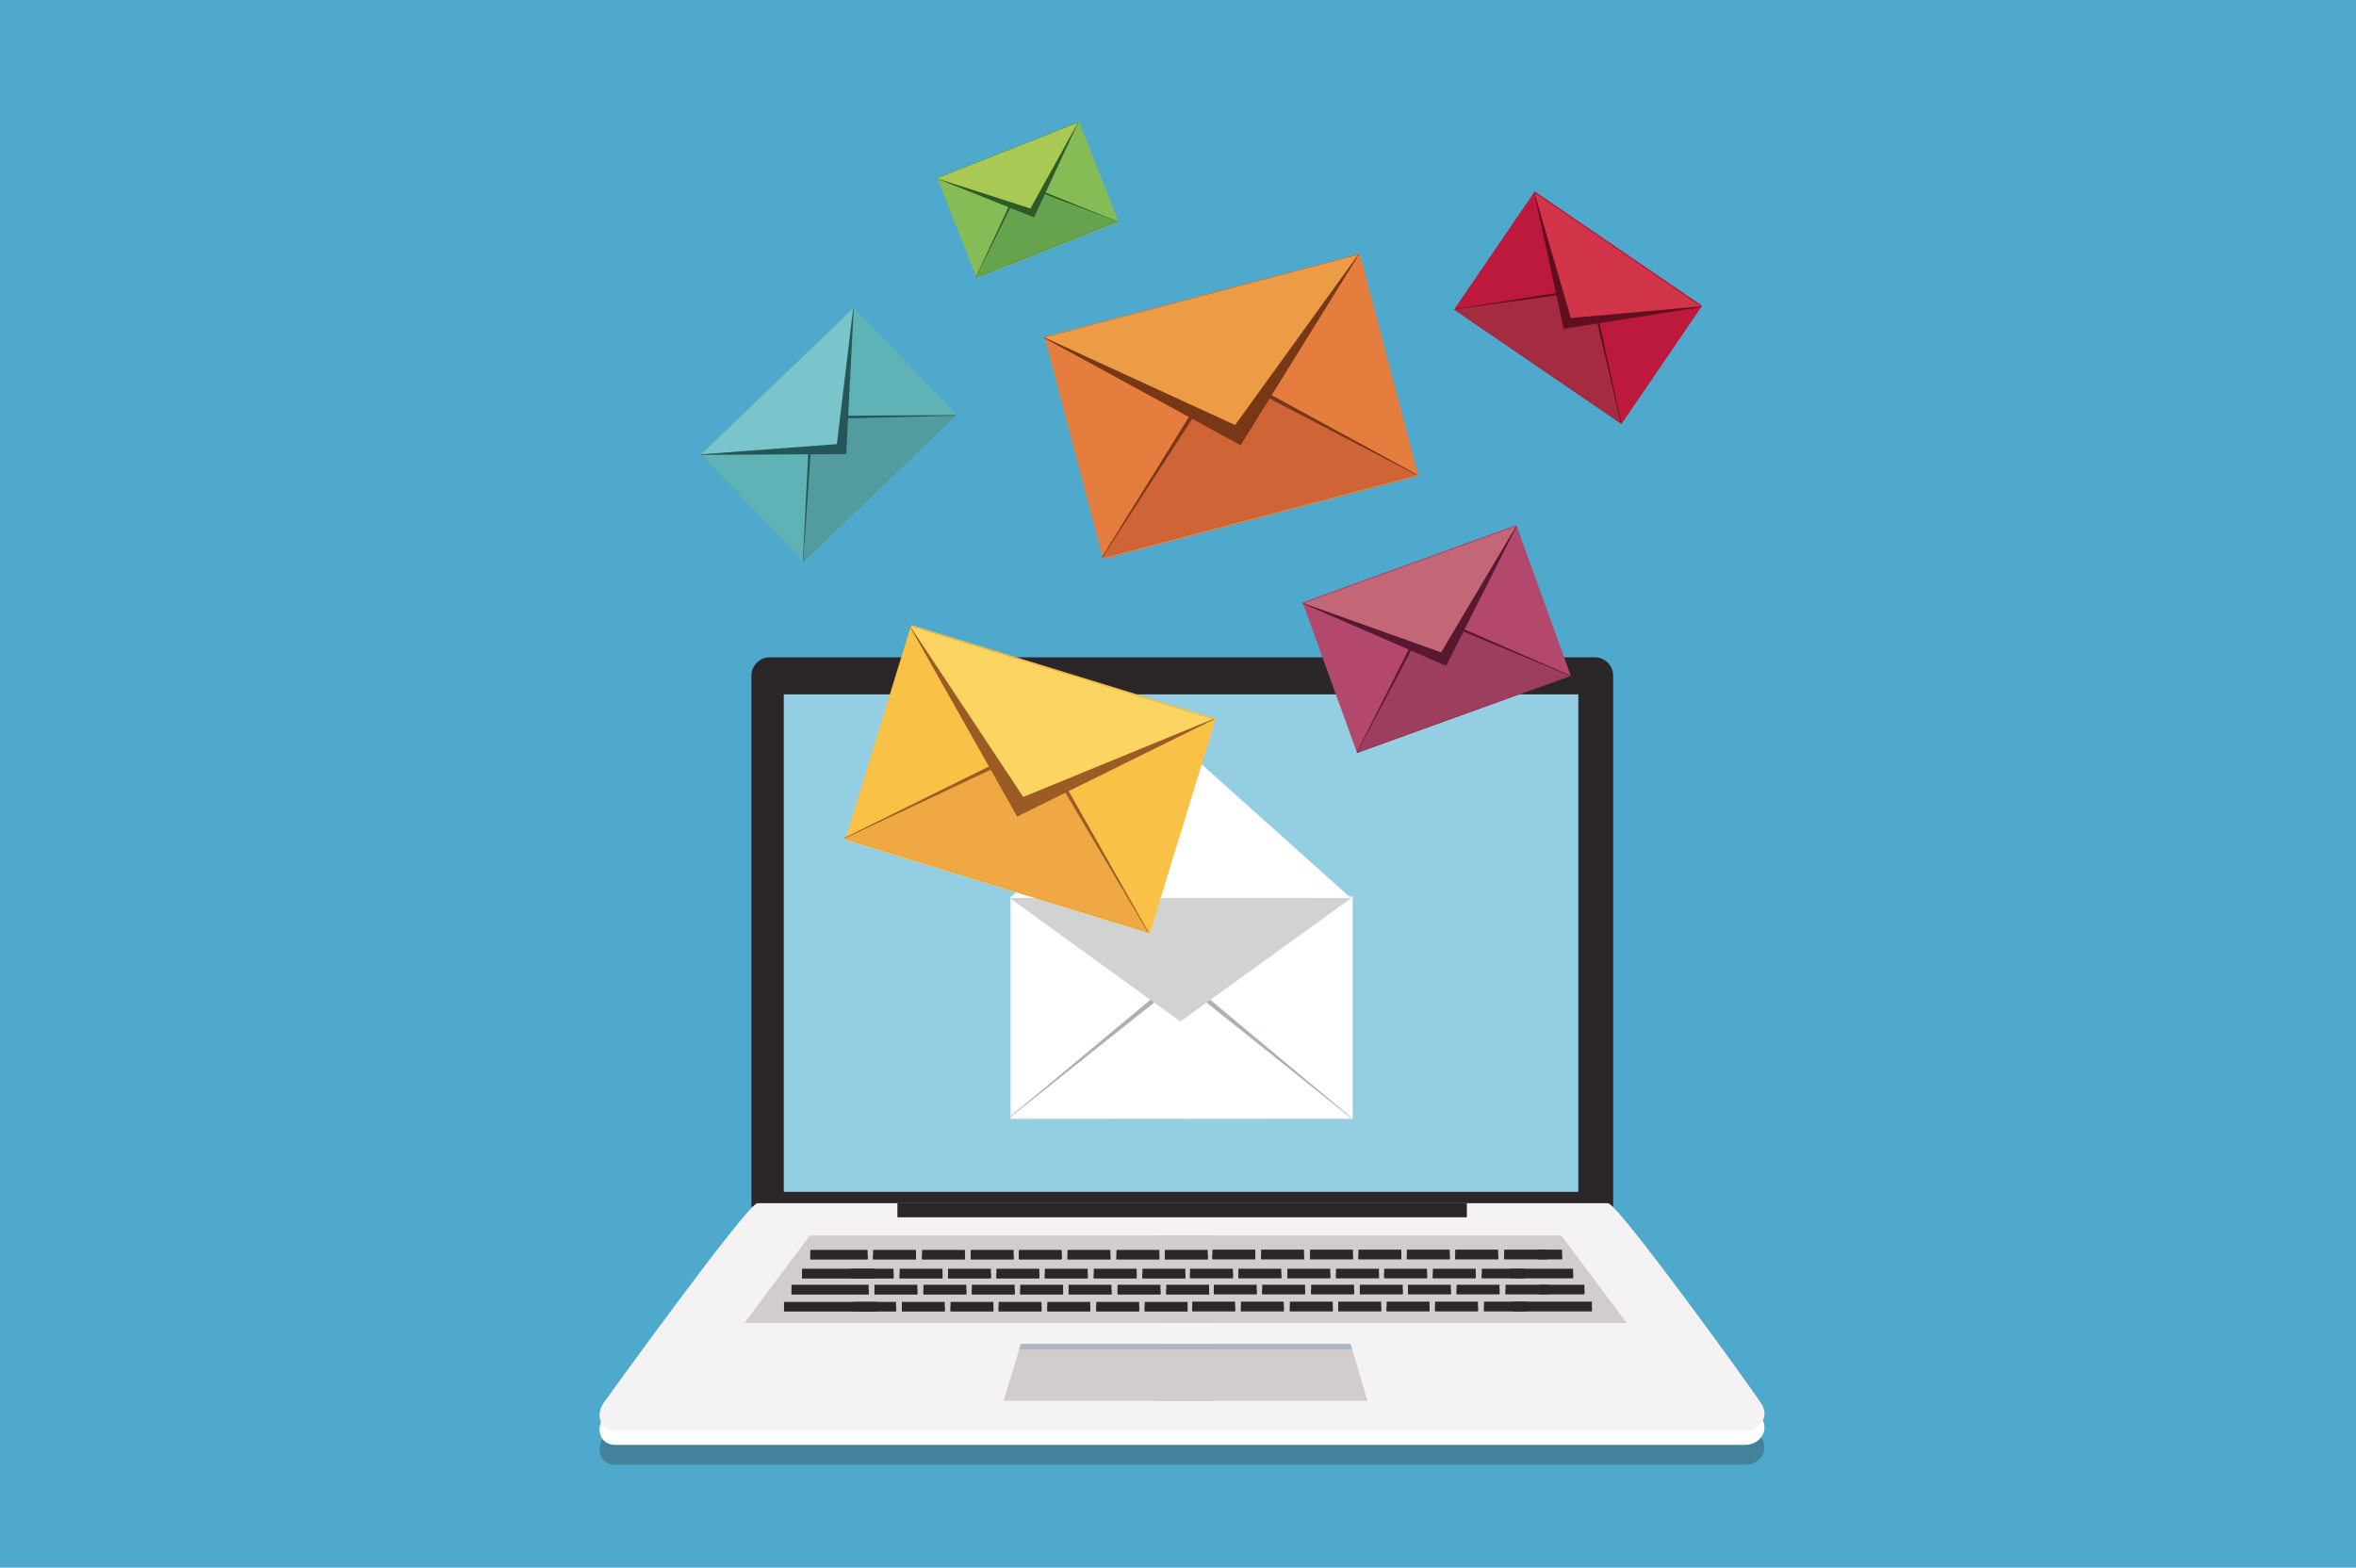 <?xml version="1.0" encoding="utf-8"?>
<!-- Generator: Adobe Illustrator 24.0.1, SVG Export Plug-In . SVG Version: 6.00 Build 0)  -->
<svg version="1.1" id="Calque_1" xmlns="http://www.w3.org/2000/svg" xmlns:xlink="http://www.w3.org/1999/xlink" x="0px" y="0px"
	 viewBox="0 0 851.9 566.9" style="enable-background:new 0 0 851.9 566.9;" xml:space="preserve">
<style type="text/css">
	.st0{fill:#4EA9CC;}
	.st1{fill:#2B2728;}
	.st2{fill:#93CEE2;}
	.st3{opacity:0.3;fill:#2B2728;enable-background:new    ;}
	.st4{fill:#FFFFFF;}
	.st5{fill:#F4F2F3;}
	.st6{fill:#D1CDCC;}
	.st7{fill:#ACB7C3;}
	.st8{fill:#5FB3B6;}
	.st9{fill:#255658;}
	.st10{fill:#529C9F;}
	.st11{fill:#7AC5CC;}
	.st12{fill:#85BC55;}
	.st13{fill:#2E5928;}
	.st14{fill:#65A34E;}
	.st15{fill:#A9C954;}
	.st16{fill:#E57D3E;}
	.st17{fill:#783715;}
	.st18{fill:#CF6436;}
	.st19{fill:#EC9C44;}
	.st20{fill:#B4486C;}
	.st21{fill:#591831;}
	.st22{fill:#9D3E5E;}
	.st23{fill:#C36676;}
	.st24{fill:#BC193C;}
	.st25{fill:#610E1E;}
	.st26{fill:#A52C40;}
	.st27{fill:#D23449;}
	.st28{fill:#ABB2B0;}
	.st29{fill:#D1D3D2;}
	.st30{fill:#F9C246;}
	.st31{fill:#9B5B24;}
	.st32{fill:#EFA843;}
	.st33{fill:#FBD462;}
</style>
<rect x="-13" y="-12" class="st0" width="880" height="590"/>
<g>
	<path class="st1" d="M583.3,436.4V244.3c0-3.6-3-6.6-6.6-6.6H278.3c-3.6,0-6.6,3-6.6,6.6v192.1L583.3,436.4L583.3,436.4z"/>
	<rect x="283.4" y="251.1" class="st2" width="287.3" height="179.9"/>
	<path class="st3" d="M581.4,447.4H273.9c-3.6,0-55.2,71.6-55.2,71.6c-3.8,4.9-1.6,10.7,3.7,10.7h408.6c5.2,0,8.9-5,6-9.6
		S585,447.4,581.4,447.4z"/>
	<path class="st4" d="M581.4,440.2H273.9c-3.6,0-55.2,71.6-55.2,71.6c-3.8,4.9-1.6,10.7,3.7,10.7h408.6c5.2,0,8.9-5,6-9.6
		S585,440.2,581.4,440.2z"/>
	<path class="st5" d="M581.4,435.1H273.9c-3.6,0-55.2,71.6-55.2,71.6c-3.8,4.9-1.6,10.7,3.7,10.7h408.6c5.2,0,8.9-5,6-9.6
		C634.2,503.2,585,435.1,581.4,435.1z"/>
	<rect x="324.5" y="435.1" class="st1" width="205.9" height="5.1"/>
	<polygon class="st6" points="439,478.4 269.2,478.4 292.8,446.8 439,446.8 	"/>
	<polygon class="st6" points="439,506.6 362.9,506.6 369.1,486 439,486 	"/>
	<polygon class="st7" points="368.5,488 439,488 439,486 369.1,486 	"/>
	<polygon class="st6" points="418.4,478.4 588.2,478.4 564.6,446.8 418.4,446.8 	"/>
	<polygon class="st6" points="418.4,506.6 494.5,506.6 488.3,486 418.4,486 	"/>
	<polygon class="st7" points="488.9,488 418.4,488 418.4,486 488.3,486 	"/>
	<g>
		<g>
			<rect x="290" y="458.8" class="st1" width="26.2" height="3.4"/>
			<rect x="290" y="460.6" class="st1" width="26.2" height="1.7"/>
		</g>
		<g>
			<rect x="307.6" y="458.8" class="st1" width="15.5" height="3.4"/>
			<rect x="307.6" y="460.6" class="st1" width="15.5" height="1.7"/>
		</g>
		<g>
			<rect x="325.3" y="458.8" class="st1" width="15.5" height="3.4"/>
			<rect x="325.3" y="460.6" class="st1" width="15.5" height="1.7"/>
		</g>
		<g>
			<rect x="342.8" y="458.8" class="st1" width="15.5" height="3.4"/>
			<rect x="342.8" y="460.6" class="st1" width="15.5" height="1.7"/>
		</g>
		<g>
			<rect x="360.3" y="458.8" class="st1" width="15.5" height="3.4"/>
			<rect x="360.3" y="460.6" class="st1" width="15.5" height="1.7"/>
		</g>
		<g>
			<rect x="377.8" y="458.8" class="st1" width="15.5" height="3.4"/>
			<rect x="377.8" y="460.6" class="st1" width="15.5" height="1.7"/>
		</g>
		<g>
			<rect x="395.5" y="458.8" class="st1" width="15.5" height="3.4"/>
			<rect x="395.5" y="460.6" class="st1" width="15.5" height="1.7"/>
		</g>
		<g>
			<rect x="413.1" y="458.8" class="st1" width="15.5" height="3.4"/>
			<rect x="413.1" y="460.6" class="st1" width="15.5" height="1.7"/>
		</g>
		<g>
			<rect x="430.3" y="458.8" class="st1" width="15.5" height="3.4"/>
			<rect x="430.3" y="460.5" class="st1" width="15.5" height="1.7"/>
		</g>
		<g>
			<rect x="447.8" y="458.8" class="st1" width="15.5" height="3.4"/>
			<rect x="447.8" y="460.5" class="st1" width="15.5" height="1.7"/>
		</g>
		<g>
			<rect x="465.5" y="458.8" class="st1" width="15.5" height="3.4"/>
			<rect x="465.5" y="460.5" class="st1" width="15.5" height="1.7"/>
		</g>
		<g>
			<rect x="483.1" y="458.8" class="st1" width="15.5" height="3.4"/>
			<rect x="483.1" y="460.5" class="st1" width="15.5" height="1.7"/>
		</g>
		<g>
			<rect x="500.5" y="458.8" class="st1" width="15.5" height="3.4"/>
			<rect x="500.5" y="460.5" class="st1" width="15.5" height="1.7"/>
		</g>
		<g>
			<rect x="518.1" y="458.8" class="st1" width="15.5" height="3.4"/>
			<rect x="518.1" y="460.5" class="st1" width="15.5" height="1.7"/>
		</g>
		<g>
			<rect x="535.8" y="458.8" class="st1" width="15.5" height="3.4"/>
			<rect x="535.8" y="460.5" class="st1" width="15.5" height="1.7"/>
		</g>
		<g>
			<rect x="546.1" y="458.8" class="st1" width="22.7" height="3.4"/>
			<rect x="546.1" y="460.5" class="st1" width="22.7" height="1.7"/>
		</g>
		<g>
			<rect x="286.2" y="464.6" class="st1" width="27.9" height="3.4"/>
			<rect x="286.2" y="466.4" class="st1" width="27.9" height="1.7"/>
		</g>
		<g>
			<rect x="316.2" y="464.6" class="st1" width="15.5" height="3.4"/>
			<rect x="316.2" y="466.4" class="st1" width="15.5" height="1.7"/>
		</g>
		<g>
			<rect x="333.9" y="464.6" class="st1" width="15.5" height="3.4"/>
			<rect x="333.9" y="466.4" class="st1" width="15.5" height="1.7"/>
		</g>
		<g>
			<rect x="351.4" y="464.6" class="st1" width="15.5" height="3.4"/>
			<rect x="351.4" y="466.4" class="st1" width="15.5" height="1.7"/>
		</g>
		<g>
			<rect x="368.9" y="464.6" class="st1" width="15.5" height="3.4"/>
			<rect x="368.9" y="466.4" class="st1" width="15.5" height="1.7"/>
		</g>
		<g>
			<rect x="386.4" y="464.6" class="st1" width="15.5" height="3.4"/>
			<rect x="386.4" y="466.4" class="st1" width="15.5" height="1.7"/>
		</g>
		<g>
			<rect x="404.1" y="464.6" class="st1" width="15.5" height="3.4"/>
			<rect x="404.1" y="466.4" class="st1" width="15.5" height="1.7"/>
		</g>
		<g>
			<rect x="421.7" y="464.6" class="st1" width="15.5" height="3.4"/>
			<rect x="421.7" y="466.4" class="st1" width="15.5" height="1.7"/>
		</g>
		<g>
			<rect x="438.9" y="464.6" class="st1" width="15.5" height="3.4"/>
			<rect x="438.9" y="466.3" class="st1" width="15.5" height="1.7"/>
		</g>
		<g>
			<rect x="456.4" y="464.6" class="st1" width="15.5" height="3.4"/>
			<rect x="456.4" y="466.3" class="st1" width="15.5" height="1.7"/>
		</g>
		<g>
			<rect x="474.1" y="464.6" class="st1" width="15.5" height="3.4"/>
			<rect x="474.1" y="466.3" class="st1" width="15.5" height="1.7"/>
		</g>
		<g>
			<rect x="491.7" y="464.6" class="st1" width="15.5" height="3.4"/>
			<rect x="491.7" y="466.3" class="st1" width="15.5" height="1.7"/>
		</g>
		<g>
			<rect x="509.1" y="464.6" class="st1" width="15.5" height="3.4"/>
			<rect x="509.1" y="466.3" class="st1" width="15.5" height="1.7"/>
		</g>
		<g>
			<rect x="526.7" y="464.6" class="st1" width="15.5" height="3.4"/>
			<rect x="526.7" y="466.3" class="st1" width="15.5" height="1.7"/>
		</g>
		<g>
			<rect x="544.4" y="464.6" class="st1" width="15.5" height="3.4"/>
			<rect x="544.4" y="466.3" class="st1" width="15.5" height="1.7"/>
		</g>
		<g>
			<rect x="556.6" y="464.6" class="st1" width="16.3" height="3.4"/>
			<rect x="556.6" y="466.3" class="st1" width="16.3" height="1.7"/>
		</g>
		<g>
			<rect x="283.5" y="470.8" class="st1" width="33.5" height="3.4"/>
			<rect x="283.5" y="472.5" class="st1" width="33.5" height="1.7"/>
		</g>
		<g>
			<rect x="308.5" y="470.8" class="st1" width="15.5" height="3.4"/>
			<rect x="308.5" y="472.5" class="st1" width="15.5" height="1.7"/>
		</g>
		<g>
			<rect x="326.1" y="470.8" class="st1" width="15.5" height="3.4"/>
			<rect x="326.1" y="472.5" class="st1" width="15.5" height="1.7"/>
		</g>
		<g>
			<rect x="343.7" y="470.8" class="st1" width="15.5" height="3.4"/>
			<rect x="343.7" y="472.5" class="st1" width="15.5" height="1.7"/>
		</g>
		<g>
			<rect x="361.1" y="470.8" class="st1" width="15.5" height="3.4"/>
			<rect x="361.1" y="472.5" class="st1" width="15.5" height="1.7"/>
		</g>
		<g>
			<rect x="378.7" y="470.8" class="st1" width="15.5" height="3.4"/>
			<rect x="378.7" y="472.5" class="st1" width="15.5" height="1.7"/>
		</g>
		<g>
			<rect x="396.4" y="470.8" class="st1" width="15.5" height="3.4"/>
			<rect x="396.4" y="472.5" class="st1" width="15.5" height="1.7"/>
		</g>
		<g>
			<rect x="413.9" y="470.8" class="st1" width="15.5" height="3.4"/>
			<rect x="413.9" y="472.5" class="st1" width="15.5" height="1.7"/>
		</g>
		<g>
			<rect x="431.1" y="470.7" class="st1" width="15.5" height="3.4"/>
			<rect x="431.1" y="472.5" class="st1" width="15.5" height="1.7"/>
		</g>
		<g>
			<rect x="448.7" y="470.7" class="st1" width="15.5" height="3.4"/>
			<rect x="448.7" y="472.5" class="st1" width="15.5" height="1.7"/>
		</g>
		<g>
			<rect x="466.4" y="470.7" class="st1" width="15.5" height="3.4"/>
			<rect x="466.4" y="472.5" class="st1" width="15.5" height="1.7"/>
		</g>
		<g>
			<rect x="483.9" y="470.7" class="st1" width="15.5" height="3.4"/>
			<rect x="483.9" y="472.5" class="st1" width="15.5" height="1.7"/>
		</g>
		<g>
			<rect x="501.4" y="470.7" class="st1" width="15.5" height="3.4"/>
			<rect x="501.4" y="472.5" class="st1" width="15.5" height="1.7"/>
		</g>
		<g>
			<rect x="518.9" y="470.7" class="st1" width="15.5" height="3.4"/>
			<rect x="518.9" y="472.5" class="st1" width="15.5" height="1.7"/>
		</g>
		<g>
			<rect x="536.6" y="470.7" class="st1" width="15.5" height="3.4"/>
			<rect x="536.6" y="472.5" class="st1" width="15.5" height="1.7"/>
		</g>
		<g>
			<rect x="547" y="470.7" class="st1" width="28.6" height="3.4"/>
			<rect x="547" y="472.5" class="st1" width="28.6" height="1.7"/>
		</g>
		<g>
			<rect x="293" y="452" class="st1" width="20.7" height="3.4"/>
			<rect x="293" y="453.7" class="st1" width="20.7" height="1.7"/>
		</g>
		<g>
			<rect x="315.7" y="452" class="st1" width="15.5" height="3.4"/>
			<rect x="315.7" y="453.7" class="st1" width="15.5" height="1.7"/>
		</g>
		<g>
			<rect x="333.4" y="452" class="st1" width="15.5" height="3.4"/>
			<rect x="333.4" y="453.7" class="st1" width="15.5" height="1.7"/>
		</g>
		<g>
			<rect x="351" y="452" class="st1" width="15.5" height="3.4"/>
			<rect x="351" y="453.7" class="st1" width="15.5" height="1.7"/>
		</g>
		<g>
			<rect x="368.4" y="452" class="st1" width="15.5" height="3.4"/>
			<rect x="368.4" y="453.7" class="st1" width="15.5" height="1.7"/>
		</g>
		<g>
			<rect x="386" y="452" class="st1" width="15.5" height="3.4"/>
			<rect x="386" y="453.7" class="st1" width="15.5" height="1.7"/>
		</g>
		<g>
			<rect x="403.7" y="452" class="st1" width="15.5" height="3.4"/>
			<rect x="403.7" y="453.7" class="st1" width="15.5" height="1.7"/>
		</g>
		<g>
			<rect x="421.2" y="452" class="st1" width="15.5" height="3.4"/>
			<rect x="421.2" y="453.7" class="st1" width="15.5" height="1.7"/>
		</g>
		<g>
			<rect x="438.4" y="451.9" class="st1" width="15.5" height="3.4"/>
			<rect x="438.4" y="453.7" class="st1" width="15.5" height="1.7"/>
		</g>
		<g>
			<rect x="456" y="451.9" class="st1" width="15.5" height="3.4"/>
			<rect x="456" y="453.7" class="st1" width="15.5" height="1.7"/>
		</g>
		<g>
			<rect x="473.7" y="451.9" class="st1" width="15.5" height="3.4"/>
			<rect x="473.7" y="453.7" class="st1" width="15.5" height="1.7"/>
		</g>
		<g>
			<rect x="491.2" y="451.9" class="st1" width="15.5" height="3.4"/>
			<rect x="491.2" y="453.7" class="st1" width="15.5" height="1.7"/>
		</g>
		<g>
			<rect x="508.7" y="451.9" class="st1" width="15.5" height="3.4"/>
			<rect x="508.7" y="453.7" class="st1" width="15.5" height="1.7"/>
		</g>
		<g>
			<rect x="526.2" y="451.9" class="st1" width="15.5" height="3.4"/>
			<rect x="526.2" y="453.7" class="st1" width="15.5" height="1.7"/>
		</g>
		<g>
			<rect x="543.9" y="451.9" class="st1" width="15.5" height="3.4"/>
			<rect x="543.9" y="453.7" class="st1" width="15.5" height="1.7"/>
		</g>
		<g>
			<rect x="556.2" y="451.9" class="st1" width="8.6" height="3.4"/>
			<rect x="556.2" y="453.7" class="st1" width="8.6" height="1.7"/>
		</g>
	</g>
	<g>
		
			<rect x="261.3" y="130.1" transform="matrix(0.722 -0.692 0.692 0.722 -25.398 250.983)" class="st8" width="76.7" height="54.1"/>
		<polygon class="st9" points="290.3,203.2 292.9,150.4 345.7,150.1 		"/>
		<polygon class="st10" points="294,151.6 290.4,203.1 345.6,150.3 		"/>
		<polygon class="st9" points="253.2,164.5 306,164.2 308.7,111.4 		"/>
		<polygon class="st11" points="253.4,164.3 302.6,160.6 308.5,111.5 		"/>
	</g>
	<g>
		
			<rect x="344" y="52.8" transform="matrix(0.93 -0.368 0.368 0.93 -0.487 141.876)" class="st12" width="55.2" height="38.9"/>
		<polygon class="st13" points="352.8,100.4 368.8,65.9 404.1,80.1 		"/>
		<polygon class="st14" points="369.3,67 352.9,100.3 404,80.1 		"/>
		<polygon class="st13" points="338.6,64.5 373.9,78.6 389.9,44.2 		"/>
		<polygon class="st15" points="338.7,64.5 372.6,75.4 389.8,44.3 		"/>
	</g>
	<g>
		
			<rect x="386.3" y="105.2" transform="matrix(0.967 -0.255 0.255 0.967 -22.711 118.59)" class="st16" width="117.9" height="83.1"/>
		<polygon class="st17" points="398.3,201.7 441.1,132.7 512.4,171.6 		"/>
		<polygon class="st18" points="441.7,135.1 398.6,201.6 512.1,171.7 		"/>
		<polygon class="st17" points="377.3,122.1 448.6,161 491.4,92 		"/>
		<polygon class="st19" points="377.6,122 446.6,153.7 491.1,92.1 		"/>
	</g>
	<g>
		
			<rect x="478.6" y="202.2" transform="matrix(0.94 -0.34 0.34 0.94 -47.623 190.481)" class="st20" width="82.2" height="58"/>
		<polygon class="st21" points="490.5,272.2 516,221.7 567.9,244.3 		"/>
		<polygon class="st22" points="516.6,223.2 490.7,272.1 567.7,244.4 		"/>
		<polygon class="st21" points="471,218.2 522.9,240.8 548.4,190.3 		"/>
		<polygon class="st23" points="471.2,218.1 521.1,235.9 548.2,190.3 		"/>
	</g>
	<g>
		
			<rect x="544.9" y="74.9" transform="matrix(0.564 -0.826 0.826 0.564 156.583 519.777)" class="st24" width="51.7" height="73.3"/>
		<polygon class="st25" points="525.8,111.8 575.6,103.9 586.3,153.2 		"/>
		<polygon class="st26" points="574.8,105.1 525.9,111.9 586.1,153.1 		"/>
		<polygon class="st25" points="554.7,69.5 565.4,118.9 615.2,111 		"/>
		<polygon class="st27" points="554.8,69.6 568,115 615,110.8 		"/>
	</g>
	<g>
		<g>
			<rect x="365.4" y="324.2" class="st4" width="123.7" height="80.4"/>
			<polygon class="st28" points="364.9,404.1 426.8,352.5 488.7,404.2 			"/>
			<polygon class="st4" points="365.2,404.1 426.8,355 488.4,404.2 			"/>
			<polygon class="st29" points="364.9,324.6 426.8,369.4 488.7,324.7 			"/>
			<polygon class="st4" points="365.3,324.6 426.8,269.5 488.4,324.7 			"/>
		</g>
	</g>
	<g>
		
			<rect x="331.8" y="224.2" transform="matrix(0.294 -0.956 0.956 0.294 -6.303 555.01)" class="st30" width="81.3" height="115.2"/>
		<polygon class="st31" points="305.1,303.1 376.2,268 415.3,337.1 		"/>
		<polygon class="st32" points="375.5,270.2 305.4,303.2 415,337 		"/>
		<polygon class="st31" points="328.8,226.2 367.8,295.3 439,260.1 		"/>
		<polygon class="st33" points="329,226.3 370,288.2 438.7,260 		"/>
	</g>
</g>
</svg>
